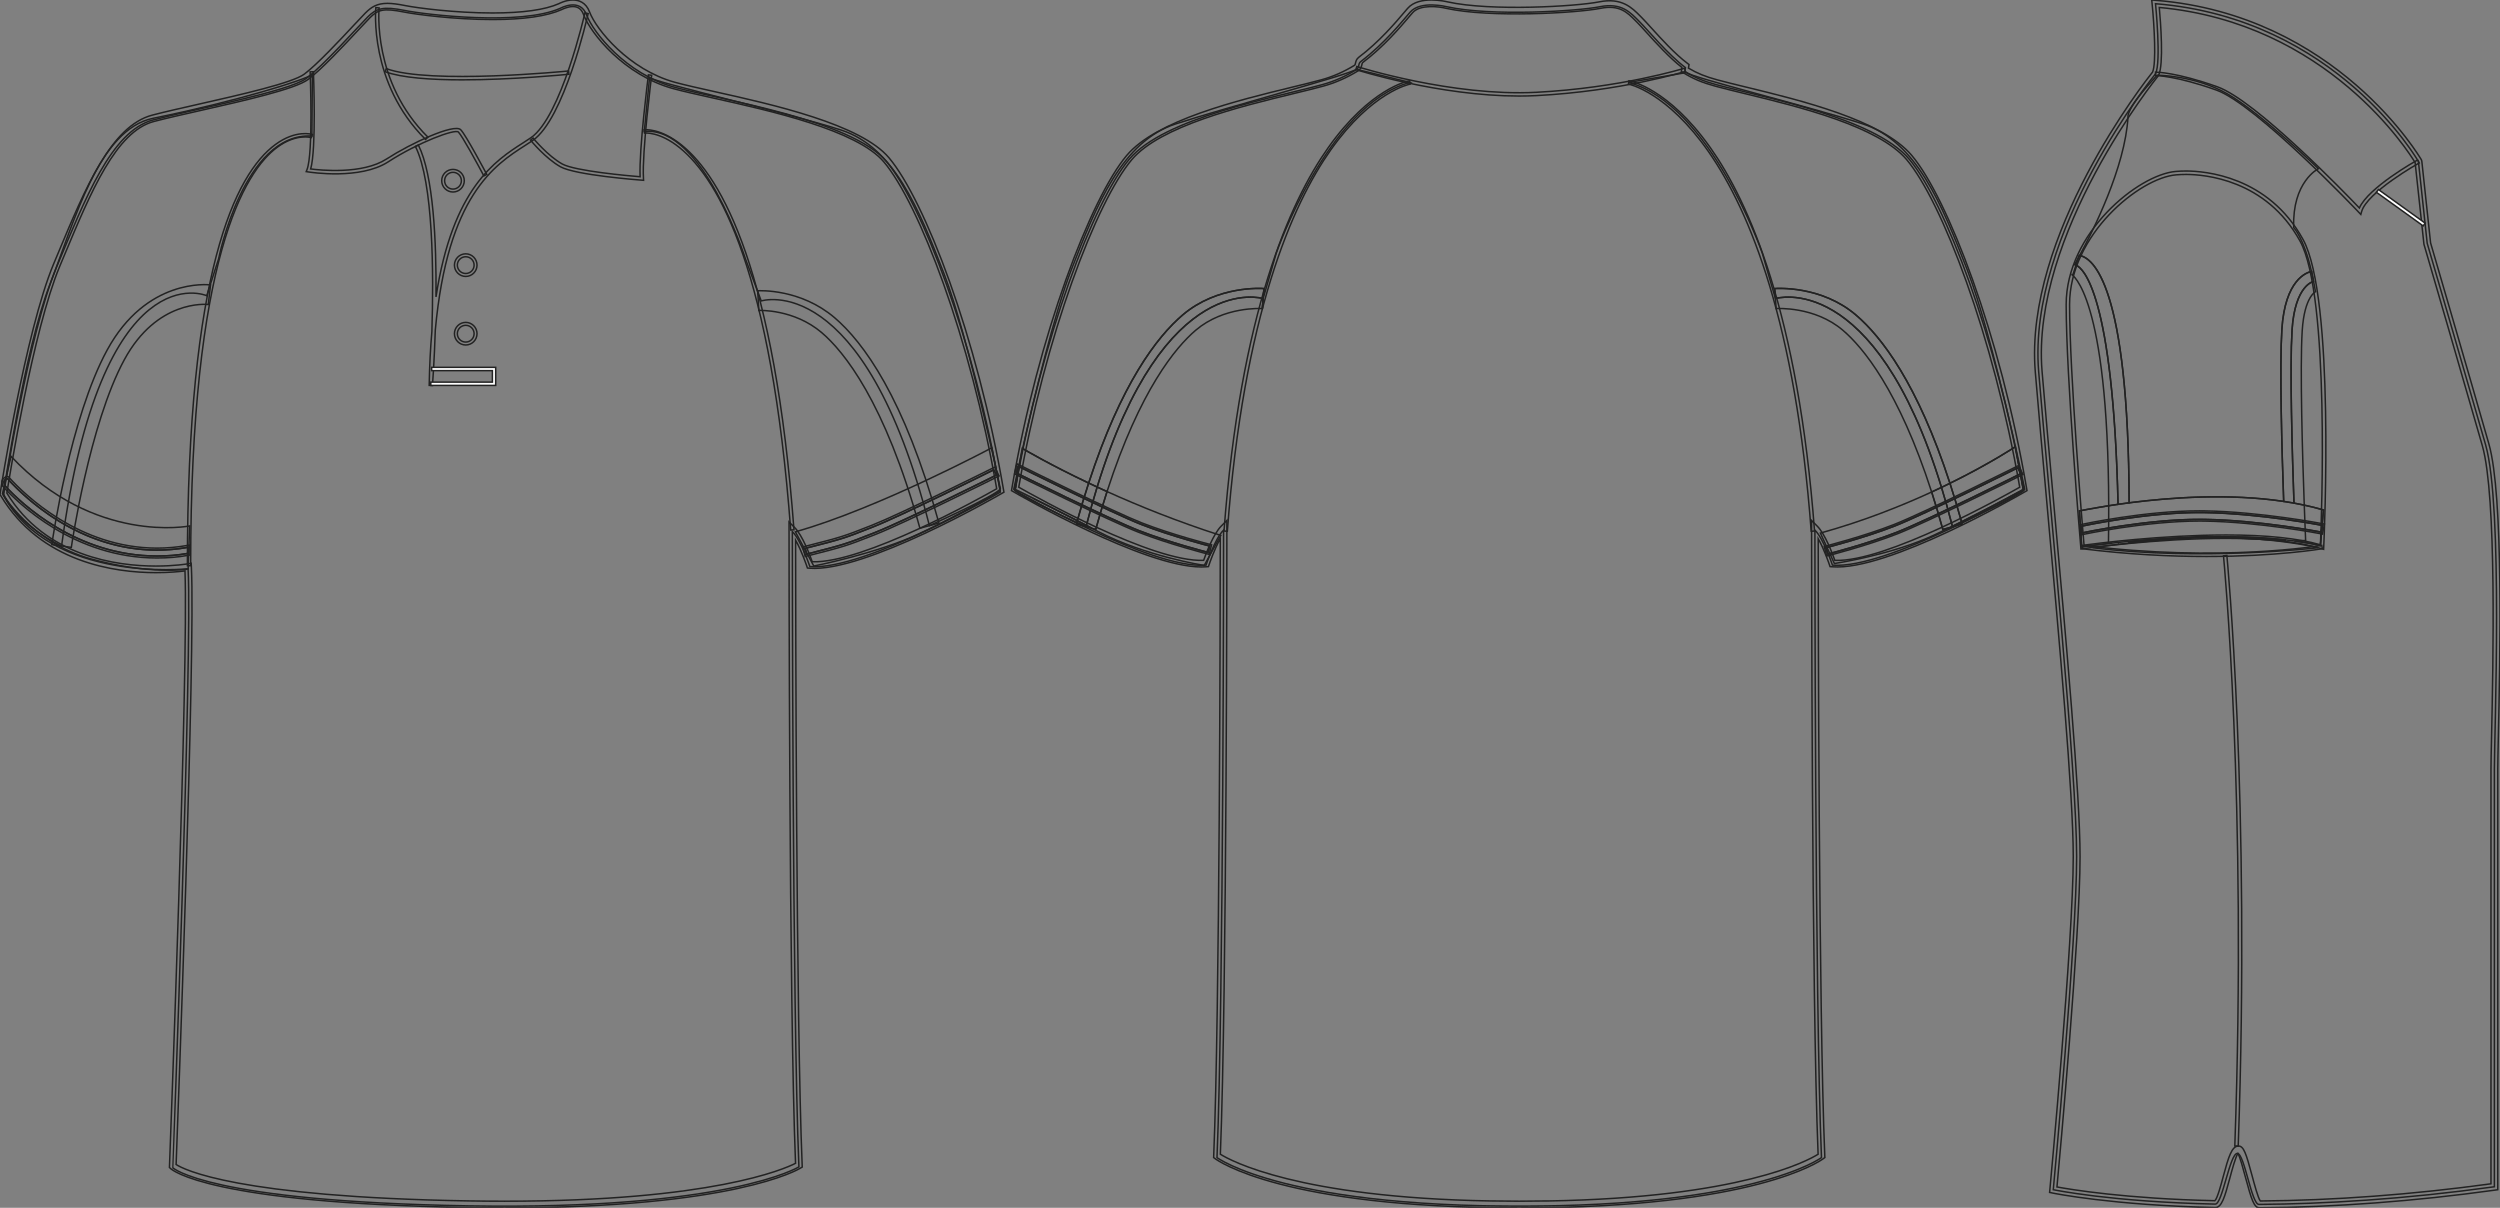 <?xml version="1.0" standalone="no"?> <!DOCTYPE svg PUBLIC "-//W3C//DTD SVG 1.1//EN"  "http://www.w3.org/Graphics/SVG/1.1/DTD/svg11.dtd"> <!-- Created with svg_stack (http://github.com/astraw/svg_stack) --> <svg xmlns:sodipodi="http://sodipodi.sourceforge.net/DTD/sodipodi-0.dtd" xmlns:xlink="http://www.w3.org/1999/xlink" xmlns="http://www.w3.org/2000/svg" version="1.1" width="1655.918" height="800.002"><rect width="100%" height="100%" fill="#808080" stroke="none"/>   <defs/>   <g id="id0:id0" transform="matrix(1.0,0,0,1.0,0.0,0.0)"><g id="id0:front"> 	<path id="id0:primary" fill="rgba(0,0,0,0)" d="M124.589,376.729c0,0-90.337,9.721-122.319-48.589c0,0,16.462-106.569,35.312-151.524   c18.854-44.954,36.251-89.912,63.808-97.16c27.553-7.25,89.909-18.85,101.506-27.549c11.602-8.702,34.801-34.804,40.603-40.603   c5.803-5.802,10.154-7.255,24.652-4.353c14.502,2.9,76.855,10.154,102.962-1.449c0,0,13.052-7.25,17.399,4.35   c4.352,11.601,26.104,39.153,58.001,47.853c31.904,8.702,117.453,21.751,140.66,49.303   c23.207,27.552,58.014,117.461,75.408,218.968c0,0-89.911,52.203-126.158,49.302c0,0-5.805-17.399-11.604-23.201   c0,0,0,316.421,4.35,420.827c0,0-46.397,28.711-218.959,25.813c-172.563-2.9-195.766-25.23-195.766-25.23   S127.489,433.288,124.589,376.729z" class="primary" stroke="#222222" stroke-width="1px"/> 	<g id="id0:secondary" class="secondary"> 		<path d="M504.215,199.334c0,0,67.885-21.756,111.396,148.822c0,0,44.386-20.018,46.996-24.368c0,0-20.889-100.084-37.419-142.73    c-16.538-42.646-33.075-83.549-67.886-94.862c-34.812-11.313-122.716-31.331-127.064-34.812l-3.479,35.683l0,0    c38.728-3.916,67.014,84.419,67.014,84.419L504.215,199.334z" class="secondary" fill="rgba(0,0,0,0)" stroke="#222222" stroke-width="1px"/> 		<path d="M136.948,195.853c0,0-69.625-30.461-96.168,165.793c0,0-28.72-13.055-38.511-34.595c0,0,14.143-95.734,30.678-138.378    C49.483,146.03,65.51,85.616,101.386,78.365C156.314,67.266,202.551,52.797,206.9,49.316l-0.326,40.795l0,0    c-45.038-2.611-61.792,81.375-61.792,81.375L136.948,195.853z" class="secondary" fill="rgba(0,0,0,0)" stroke="#222222" stroke-width="1px"/> 	</g> 	<g id="id0:tertiary" class="tertiary"> 		<path fill="rgba(0,0,0,0)" d="M47.243,362.571l-12.924-1.846c0.488-3.405,12.195-83.925,36.629-128.824    c25.968-47.729,66.8-43.391,68.522-43.177l-1.527,12.963c-1.375-0.147-33.942-3.222-55.531,36.451    C59.112,280.964,47.358,361.759,47.243,362.571z" class="tertiary" stroke="#222222" stroke-width="1px"/> 		<path fill="rgba(0,0,0,0)" d="M609.32,349.895c-23.24-84.249-50.673-117.295-64.956-129.497c-18.521-15.819-41.494-14.767-41.733-14.764    l-0.76-13.034c1.152-0.058,28.348-1.458,50.974,17.872c18.832,16.087,46.104,52.732,69.063,135.947L609.32,349.895z" class="tertiary" stroke="#222222" stroke-width="1px"/> 	</g> 	<g id="id0:primary_1_" class="primary"> 		<path fill="rgba(0,0,0,0)" d="M656.959,296.59c0,0-74.845,40.033-130.11,55.699l12.183,22.629c0,0,41.773-8.269,69.628-21.323    c27.848-13.055,53.924-28.499,53.924-28.499L656.959,296.59z" class="primary" stroke="#222222" stroke-width="1px"/> 		<path fill="rgba(0,0,0,0)" d="M125.639,348.372c0,0-63.1,12.619-118.358-46.125l-5.661,24.804c0,0,19.146,32.201,58.313,43.08    c39.164,10.88,64.662,6.813,64.662,6.813L125.639,348.372z" class="primary" stroke="#222222" stroke-width="1px"/> 	</g> 	<g id="id0:tertiary_1_" class="tertiary"> 		<path fill="rgba(0,0,0,0)" d="M534.296,367.025l-0.969-3.794c24.931-6.355,25.609-6.622,43.023-13.451l1.569-0.617    c19.479-7.642,79.734-37.701,80.342-38.003l1.748,3.503c-0.604,0.303-61.02,30.443-80.664,38.148l-1.566,0.616    C560.146,360.341,559.458,360.61,534.296,367.025z" class="tertiary" stroke="#222222" stroke-width="1px"/> 		<path fill="rgba(0,0,0,0)" d="M103.944,368.291c-53.155,0.005-89.962-34.771-101.021-46.949l0.162-0.653l0,0    c-1.219-1.647-0.052-2.658,0.491-3.102c1.449-1.191,1.405-0.528,1.877-0.005c12.135,13.358,56.573,56.067,118.979,44.965    l0.063,3.994C117.198,367.842,110.742,368.291,103.944,368.291z" class="tertiary" stroke="#222222" stroke-width="1px"/> 	</g> 	<g id="id0:secondary_1_" class="secondary"> 		<path d="M658.258,311.157l1.749,3.503c-0.604,0.304-61.02,30.444-80.661,38.149l-1.57,0.616    c-17.629,6.916-18.316,7.185-43.48,13.6l-0.969-3.794c24.929-6.355,25.612-6.622,43.021-13.451l1.571-0.617    C597.398,341.521,657.655,311.459,658.258,311.157 M658.848,309.408l-1.169,0.582l-0.054,0.027    c-2.491,1.243-61.224,30.495-80.184,37.931l-1.573,0.617c-17.336,6.8-18.009,7.066-42.866,13.401l-1.267,0.324l0.326,1.263    l0.969,3.794l0.321,1.264l1.262-0.324c25.25-6.436,25.941-6.707,43.639-13.65l1.57-0.616    c19.771-7.755,80.163-37.893,80.771-38.195l1.168-0.585l-0.587-1.167l-1.749-3.503L658.848,309.408L658.848,309.408z" class="secondary" fill="rgba(0,0,0,0)" stroke="#222222" stroke-width="1px"/> 		<path d="M4.747,316.922c0.327,0,0.429,0.354,0.708,0.661c10.763,11.848,46.942,46.787,98.525,46.787    c6.575,0,13.396-0.569,20.452-1.822l0.063,3.994c-7.297,1.3-13.752,1.749-20.548,1.749c-0.002,0-0.008,0-0.01,0    c-53.15,0-89.951-34.774-101.011-46.949l0.165-0.653c-1.221-1.647-0.054-2.658,0.489-3.102    C4.174,317.097,4.515,316.922,4.747,316.922 M4.747,315.616c-0.687,0-1.297,0.384-2,0.964c-1.988,1.632-1.596,3.326-1.063,4.328    l-0.028,0.115L1.488,321.7l0.469,0.516c10.099,11.116,47.284,47.377,101.979,47.377c7.514,0,13.921-0.545,20.788-1.77l1.094-0.196    l-0.018-1.109l-0.063-3.996l-0.024-1.532l-1.508,0.269c-6.724,1.196-13.526,1.801-20.225,1.801    c-51.445,0-87.68-35.484-97.562-46.359c-0.045-0.05-0.076-0.104-0.11-0.152C6.114,316.271,5.656,315.616,4.747,315.616    L4.747,315.616z" class="secondary" fill="rgba(0,0,0,0)" stroke="#222222" stroke-width="1px"/> 	</g> 	<path d="M306.104,52.886c-20.313,0-39.931-1.293-51.022-5.4l0.754-2.039c28.8,10.663,119.861,1.663,120.781,1.569l0.22,2.165   C374.496,49.413,339.387,52.886,306.104,52.886z" fill="rgba(0,0,0,0)" stroke="#222222" stroke-width="1px"/> 	<path d="M334.239,800.002c-7.833,0-15.932-0.068-24.073-0.205c-171.449-2.883-196.264-24.9-197.236-25.838l-0.703-0.678   l0.037-0.975c0.127-3.354,12.673-331.775,10.261-394.164c-3.438,0.45-10.29,1.157-19.28,1.157   c-26.988,0-76.236-6.643-102.84-51.132L0,327.494l0.12-0.775c0.166-1.071,16.723-107.351,35.456-152.033l2.987-7.138   c18.07-43.274,35.138-84.145,62.271-91.282c8.051-2.12,19.123-4.622,30.847-7.272c27.646-6.25,62.059-14.026,69.91-19.916   c8.549-6.413,23.958-22.925,33.162-32.788c3.201-3.428,5.729-6.139,7.203-7.614c4.082-4.081,7.784-6.442,14.648-6.442   c3.078,0,6.882,0.476,11.971,1.494c7.626,1.525,32.733,4.873,57.657,4.873c19.973,0,34.772-2.077,43.994-6.175   C370.237,2.411,374.628,0,379.462,0c3.688,0,8.605,1.387,11.081,7.998c4.393,11.703,26.145,38.227,56.537,46.52   c6.681,1.822,15.717,3.832,26.173,6.159c38.547,8.577,96.795,21.54,115.581,43.84c23.56,27.976,58.387,117.917,75.885,220   l0.257,1.489l-1.31,0.76c-3.598,2.091-91.059,52.502-127.425,49.591l-1.437-0.113l-0.453-1.366   c-0.046-0.13-3.388-10.065-7.368-17.106c0.038,46.578,0.401,319.252,4.345,413.956l0.056,1.271l-1.081,0.668   C528.571,774.736,485.973,800.002,334.239,800.002z M116.654,771.328c5.063,3.281,40.023,21.535,193.589,24.115   c8.117,0.137,16.19,0.203,23.996,0.203c137.213,0,185.171-21.266,192.695-25.102c-4.248-104.625-4.299-416.409-4.299-419.561v-5.25   l3.715,3.71c5.161,5.162,10.104,18.302,11.647,22.651c33.656,1.22,111.145-42.069,122.178-48.349   c-17.455-100.732-51.597-189.038-74.672-216.434c-17.832-21.174-75.221-33.944-113.189-42.396   c-10.518-2.339-19.597-4.36-26.374-6.208c-32.292-8.809-54.666-36.383-59.469-49.188c-1.306-3.483-3.599-5.174-7.01-5.174   c-3.661,0-7.265,1.945-7.303,1.963c-9.948,4.434-25.345,6.637-45.929,6.637c-25.248,0-50.751-3.404-58.511-4.956   c-14.134-2.825-17.501-1.428-22.688,3.757c-1.42,1.421-3.927,4.107-7.099,7.506c-9.907,10.613-24.877,26.654-33.734,33.3   c-8.598,6.448-42.049,14.009-71.562,20.678c-11.686,2.642-22.723,5.135-30.697,7.235c-25.054,6.592-41.72,46.5-59.364,88.752   l-2.989,7.146C21.898,218.551,6.081,316.836,4.538,326.601c25.596,42.046,72.774,48.342,98.702,48.342   c12.466,0,20.889-1.438,20.974-1.451l2.417-0.421l0.126,2.452C129.552,429.898,117.484,749.496,116.654,771.328z" fill="rgba(0,0,0,0)" stroke="#222222" stroke-width="1px"/> 	<path d="M320.492,116.513c-3.813-7.201-14.276-26.456-16.859-29.038c-2.265-2.256-26.555,6.816-46.494,19.72   c-18.625,12.052-51.575,6.911-52.97,6.687l-1.343-0.217l0.504-1.261c4.214-10.538,2.12-64.266,2.102-64.809l2.172-0.085   c0.086,2.15,1.996,51.126-1.815,64.403c6.28,0.82,34.245,3.757,50.167-6.543c16.396-10.607,44.918-23.73,49.212-19.43   c3.342,3.34,16.681,28.488,17.246,29.559L320.492,116.513z" fill="rgba(0,0,0,0)" stroke="#222222" stroke-width="1px"/> 	<path d="M281.886,92.373c-37.72-37.324-32.997-86.852-32.945-87.348l2.162,0.227c-0.05,0.486-4.646,49.007,32.31,85.575   L281.886,92.373z" fill="rgba(0,0,0,0)" stroke="#222222" stroke-width="1px"/> 	<path d="M286.454,255.364l-2.172-0.102c0.214-12.893,0.822-24.681,1.772-35.492c1.255-38.903,0.996-98.998-10.903-122.789   l1.944-0.974c10.019,20.04,12.018,63.979,11.693,100.677c11.022-72.157,39.403-90.348,57.734-102.092   c1.82-1.167,3.535-2.266,5.11-3.344c20.074-13.737,35.652-82.037,35.813-82.727l2.122,0.478   c-0.639,2.846-15.926,69.828-36.702,84.042c-1.594,1.089-3.327,2.201-5.168,3.378c-19.717,12.634-51.252,32.833-59.372,122.311   C287.674,238.906,286.582,253.667,286.454,255.364z" fill="rgba(0,0,0,0)" stroke="#222222" stroke-width="1px"/> 	<path d="M426.283,119.425l-1.247-0.094c-1.784-0.133-43.854-3.344-53.737-8.833c-9.854-5.478-19.481-17.169-19.888-17.666   l1.684-1.375c0.098,0.117,9.774,11.866,19.267,17.138c8.56,4.757,44.48,7.888,51.614,8.47c-0.732-18.311,5.25-65.432,5.51-67.474   l2.157,0.274c-0.066,0.51-6.502,51.213-5.434,68.312L426.283,119.425z" fill="rgba(0,0,0,0)" stroke="#222222" stroke-width="1px"/> 	<path fill="rgba(0,0,0,0)" stroke="#222222" stroke-width="1px" stroke-miterlimit="10" d="M276.123,96.493"/> 	<polygon points="328.327,255.28 285.342,255.28 285.342,253.105 326.153,253.105 326.153,245.493 285.911,245.493 285.911,243.318    328.327,243.318  " fill="#FFFFFF" stroke="#222222"/> 	<path d="M308.481,228.513c-4.128,0-7.488-3.359-7.488-7.487c0-4.13,3.36-7.491,7.488-7.491c4.127,0,7.487,3.361,7.487,7.491   C315.966,225.156,312.608,228.513,308.481,228.513z M308.481,215.47c-3.063,0-5.554,2.492-5.554,5.556s2.489,5.553,5.554,5.553   c3.062,0,5.553-2.491,5.553-5.553C314.033,217.962,311.542,215.47,308.481,215.47z" fill="rgba(0,0,0,0)" stroke="#222222" stroke-width="1px"/> 	<path d="M308.481,183.102c-4.128,0-7.488-3.36-7.488-7.491c0-4.128,3.36-7.488,7.488-7.488c4.127,0,7.487,3.36,7.487,7.488   C315.966,179.742,312.608,183.102,308.481,183.102z M308.481,170.058c-3.063,0-5.554,2.491-5.554,5.553   c0,3.065,2.489,5.556,5.554,5.556c3.062,0,5.553-2.494,5.553-5.556S311.542,170.058,308.481,170.058z" fill="rgba(0,0,0,0)" stroke="#222222" stroke-width="1px"/> 	<path d="M300.053,127.182c-4.13,0-7.488-3.36-7.488-7.491c0-4.128,3.36-7.489,7.488-7.489c4.127,0,7.485,3.361,7.485,7.489   C307.536,123.822,304.18,127.182,300.053,127.182z M300.053,114.138c-3.063,0-5.559,2.491-5.559,5.554   c0,3.064,2.493,5.556,5.559,5.556c3.063,0,5.554-2.494,5.554-5.556C305.606,116.629,303.115,114.138,300.053,114.138z" fill="rgba(0,0,0,0)" stroke="#222222" stroke-width="1px"/> 	<path d="M523.732,351.068C510.942,180.65,476.677,119.3,450.193,97.84c-13.435-10.88-23.185-9.705-23.287-9.697l-0.291-2.154   c0.434-0.063,10.799-1.303,24.949,10.162c26.816,21.729,61.487,83.564,74.337,254.753L523.732,351.068z" fill="rgba(0,0,0,0)" stroke="#222222" stroke-width="1px"/> 	<path d="M126.287,374.701h-2.175c0-195.25,31.73-259.494,58.354-279.007c13.511-9.903,23.995-6.76,24.438-6.619l-0.653,2.075   c-0.102-0.028-10-2.932-22.62,6.386C162.214,113.341,126.287,170.369,126.287,374.701z" fill="rgba(0,0,0,0)" stroke="#222222" stroke-width="1px"/> 	 </g> </g>   <g id="id1:id1" transform="matrix(1.0,0,0,1.0,669.976,0.001)"><g id="id1:primary" class="primary"> 	<path id="id1:primary_2_" fill="rgba(0,0,0,0)" d="M317.057,798.729c172.948,2.914,219.453-31.977,219.453-31.977   c-4.358-104.645-4.358-415.66-4.358-415.66c5.814,5.808,11.633,23.248,11.633,23.248c36.333,2.904,126.446-49.409,126.446-49.409   c-17.439-101.739-52.321-191.846-75.579-219.463c-23.259-27.617-95.925-40.697-127.896-49.417   c-8.229-2.24-13.958-4.564-20.711-8.712l0.364-2.546c-11.624-8.721-24.709-24.705-30.521-30.521   c-5.813-5.816-11.629-12.714-26.159-9.81c-14.532,2.913-71.942,6.54-101.373,0c0,0-17.44-4.36-24.343,3.627   c-5.387,6.242-17.02,20.839-32.701,32.71c-1.871,1.414-0.818,4.096-2.898,5.365c-6.753,4.147-14.306,7.647-22.532,9.887   c-31.974,8.72-104.64,21.801-127.896,49.417c-23.259,27.617-58.14,117.724-75.58,219.463c0,0,90.11,52.313,126.443,49.409   c0,0,5.813-17.44,11.632-23.248c0,0,0,311.019-4.359,415.66c0,0,46.505,34.891,219.453,31.977" class="primary" stroke="#222222" stroke-width="1px"/> 	<path fill="rgba(0,0,0,0)" d="M609.487,325.883c-20.52,9.453-45.688,19.443-73.691,27.211l9.268,20.165c0,0,38.062-5.73,66.109-18.871   c3.427-1.606,6.898-3.271,10.352-4.957l-4.621,1.277C614.469,341.891,611.99,333.633,609.487,325.883z" class="primary" stroke="#222222" stroke-width="1px"/> 	<path fill="rgba(0,0,0,0)" d="M670.232,324.2l-5.265-28.333c0,0-16.331,10.941-43.361,24.243c2.598,7.975,5.161,16.463,7.675,25.493   C651.088,334.718,670.232,324.2,670.232,324.2z" class="primary" stroke="#222222" stroke-width="1px"/> 	<path fill="rgba(0,0,0,0)" d="M616.004,322.823c-2.118,1.012-4.287,2.032-6.518,3.06c2.504,7.75,4.982,16.008,7.416,24.826l4.621-1.277   c0.569-0.277,1.136-0.555,1.703-0.833C620.894,339.474,618.481,330.895,616.004,322.823z" class="primary" stroke="#222222" stroke-width="1px"/> 	<path fill="rgba(0,0,0,0)" d="M623.227,348.598c2.032-0.997,4.054-1.997,6.054-2.995c-2.514-9.03-5.077-17.518-7.675-25.493   c-1.817,0.895-3.688,1.8-5.602,2.713C618.481,330.895,620.894,339.474,623.227,348.598z" class="primary" stroke="#222222" stroke-width="1px"/> 	<path fill="rgba(0,0,0,0)" d="M7.13,296.957l-1.043,6.014c0.415-1.861,0.852-3.813,1.312-5.854C7.227,297.015,7.13,296.957,7.13,296.957z   " class="primary" stroke="#222222" stroke-width="1px"/> 	<path fill="rgba(0,0,0,0)" d="M53.714,350.139c1.184,0.619,2.369,1.24,3.554,1.864c31.066,16.351,70.386,22.533,70.386,22.533   l10.952-19.885c-28.723-9.188-54.425-19.619-75.321-29.06c-2.536,7.834-5.045,16.19-7.508,25.118L53.714,350.139z" class="primary" stroke="#222222" stroke-width="1px"/> 	<path fill="rgba(0,0,0,0)" d="M43.593,344.887c2.467-8.82,4.981-17.12,7.527-24.927C25.63,307.871,9.591,298.425,7.398,297.117   c-0.46,2.041-0.897,3.993-1.312,5.854l-3.683,21.229C2.404,324.199,21.415,333.465,43.593,344.887z" class="primary" stroke="#222222" stroke-width="1px"/> 	<path fill="rgba(0,0,0,0)" d="M49.605,347.997c1.364,0.709,2.735,1.424,4.109,2.143l2.063,0.57c2.463-8.928,4.972-17.284,7.508-25.118   c-2.239-1.011-4.417-2.01-6.543-2.996C54.295,330.553,51.912,339.012,49.605,347.997z" class="primary" stroke="#222222" stroke-width="1px"/> 	<path fill="rgba(0,0,0,0)" d="M49.605,347.997c2.307-8.984,4.69-17.443,7.136-25.402c-1.919-0.89-3.796-1.77-5.621-2.635   c-2.546,7.808-5.061,16.107-7.527,24.927C45.576,345.909,47.582,346.946,49.605,347.997z" class="primary" stroke="#222222" stroke-width="1px"/> </g> <g id="id1:secondary" class="secondary"> 	<g class="secondary"> 		<path d="M671.183,324.122c0,0-21.281-101.96-38.122-145.408c-16.847-43.44-33.692-85.108-69.151-96.639    c-35.467-11.522-112.521-30.461-116.953-34.013l-38.146,6.541c54.314,14.903,88.476,113.006,88.476,113.006l8.699,30.11    l-0.516-6.58c1.247-0.085,30.781-2.206,53.893,17.534c17.011,14.533,40.778,45.53,62.244,111.437    c27.03-13.301,43.361-24.243,43.361-24.243l5.265,28.333c0,0-19.144,10.518-40.951,21.403c0.05,0.179,0.1,0.356,0.149,0.536    C641.869,340.395,669.133,327.524,671.183,324.122z" class="secondary" fill="rgba(0,0,0,0)" stroke="#222222" stroke-width="1px"/> 		<path d="M108.765,82.075c-35.46,11.531-52.309,53.199-69.151,96.639C28.266,207.982,14.909,263.8,7.398,297.117    c2.193,1.308,18.231,10.754,43.722,22.843c21.459-65.798,45.198-96.767,62.195-111.288c23.112-19.74,52.648-17.628,53.892-17.542    l-0.526,6.611l8.709-30.132c0,0,34.16-98.103,88.477-113.006l-35.469-8.712C223.967,49.442,144.23,70.553,108.765,82.075z" class="secondary" fill="rgba(0,0,0,0)" stroke="#222222" stroke-width="1px"/> 		<polygon points="49.362,348.937 49.362,348.937 49.36,348.936   " class="secondary" fill="#FFFFFF" stroke="#222222"/> 		<path d="M2.404,324.199l3.683-21.229c-2.863,12.856-4.594,21.151-4.594,21.151c2.046,3.402,29.309,16.271,41.751,22.016    c0.116-0.418,0.232-0.834,0.349-1.25C21.415,333.465,2.404,324.199,2.404,324.199z" class="secondary" fill="rgba(0,0,0,0)" stroke="#222222" stroke-width="1px"/> 	</g> </g> <g id="id1:tertiary" class="tertiary"> 	<path fill="rgba(0,0,0,0)" d="M505.997,197.763l-0.013-0.044l0.522,6.67c0.251-0.017,25.395-1.686,44.217,14.4   c13.057,11.157,36.894,39.412,58.763,107.094c2.23-1.028,4.399-2.048,6.518-3.06C571.417,177.517,505.997,197.763,505.997,197.763z   " class="tertiary" stroke="#222222" stroke-width="1px"/> 	<path fill="rgba(0,0,0,0)" d="M623.227,348.598c-0.567,0.278-1.134,0.556-1.703,0.833l8.193-2.264c-0.096-0.346-0.191-0.685-0.287-1.029   c-3.718,1.717-6.115,2.798-6.115,2.798C623.285,348.823,623.256,348.712,623.227,348.598z" class="tertiary" stroke="#222222" stroke-width="1px"/> 	<path fill="rgba(0,0,0,0)" d="M616.004,322.823c1.913-0.913,3.784-1.819,5.602-2.713c-21.466-65.907-45.233-96.904-62.244-111.437   c-23.111-19.74-52.646-17.619-53.893-17.534l0.516,6.58l0.013,0.044C505.997,197.763,571.417,177.517,616.004,322.823z" class="tertiary" stroke="#222222" stroke-width="1px"/> 	<path fill="rgba(0,0,0,0)" d="M623.227,348.598c0.029,0.114,0.059,0.225,0.088,0.339c0,0,2.397-1.082,6.115-2.798   c-0.05-0.179-0.1-0.356-0.149-0.536C627.281,346.602,625.259,347.602,623.227,348.598z" class="tertiary" stroke="#222222" stroke-width="1px"/> 	<path fill="rgba(0,0,0,0)" d="M49.362,348.937l4.352,1.203c-1.374-0.718-2.745-1.434-4.109-2.143   C49.524,348.312,49.442,348.621,49.362,348.937z" class="tertiary" stroke="#222222" stroke-width="1px"/> 	<path fill="rgba(0,0,0,0)" d="M42.956,347.167l6.403,1.769c-0.021-0.009-2.413-1.089-6.116-2.798   C43.148,346.482,43.052,346.821,42.956,347.167z" class="tertiary" stroke="#222222" stroke-width="1px"/> 	<polygon fill="#FFFFFF" points="166.153,204.388 166.153,204.388 166.658,198.028 166.679,197.764  " class="tertiary" stroke="#222222"/> 	<polygon fill="#FFFFFF" points="166.153,204.389 166.153,204.388 166.153,204.388  " class="tertiary" stroke="#222222"/> 	<polygon fill="#FFFFFF" points="166.167,204.389 166.658,198.028 166.153,204.388  " class="tertiary" stroke="#222222"/> 	<path fill="rgba(0,0,0,0)" d="M56.741,322.595c2.126,0.986,4.305,1.985,6.543,2.996c21.836-67.471,45.629-95.662,58.666-106.802   c18.736-16.009,43.715-14.441,44.202-14.401l0.526-6.624l-0.021,0.264l0.023-0.287l-0.006,0.022   C166.675,197.763,101.326,177.537,56.741,322.595z" class="tertiary" stroke="#222222" stroke-width="1px"/> 	<path fill="rgba(0,0,0,0)" d="M43.593,344.887c-0.117,0.417-0.233,0.832-0.349,1.25c3.703,1.709,6.094,2.789,6.116,2.798l0.002,0   c0.081-0.316,0.162-0.625,0.243-0.94C47.582,346.946,45.576,345.909,43.593,344.887z" class="tertiary" stroke="#222222" stroke-width="1px"/> 	<path fill="rgba(0,0,0,0)" d="M113.316,208.672c-16.997,14.521-40.736,45.49-62.195,111.288c1.824,0.865,3.701,1.745,5.621,2.635   c44.585-145.058,109.934-124.832,109.934-124.832l0.006-0.022l0.526-6.611C165.964,191.044,136.428,188.932,113.316,208.672z" class="tertiary" stroke="#222222" stroke-width="1px"/> 	<path fill="rgba(0,0,0,0)" d="M540.71,366.966l-1.073-4.224c0.256-0.068,25.537-6.54,45.286-14.29   c19.784-7.767,81.003-38.296,81.613-38.603l1.951,3.9c-0.618,0.307-62.009,30.93-81.979,38.772   C566.511,360.366,540.967,366.897,540.71,366.966z" class="tertiary" stroke="#222222" stroke-width="1px"/> 	<path fill="rgba(0,0,0,0)" d="M130.133,365.876c-0.26-0.068-25.805-6.6-45.805-14.451C64.363,343.59,3.93,313.622,3.308,313.308   l0.993-4.548c0.619,0.307,61.832,30.836,81.614,38.603c19.744,7.75,45.031,14.23,45.285,14.289L130.133,365.876z" class="tertiary" stroke="#222222" stroke-width="1px"/> </g> <g id="id1:outline"> 	<path d="M666.532,309.841l1.95,3.9c-0.622,0.315-62.014,30.938-81.976,38.773c-20.002,7.852-45.547,14.392-45.807,14.451   l-1.071-4.224c0.253-0.068,25.537-6.54,45.283-14.29C604.707,340.685,665.925,310.147,666.532,309.841 M667.024,308.385   l-0.978,0.485c-0.611,0.299-61.648,30.76-81.529,38.568c-19.759,7.758-44.897,14.18-45.151,14.248l-1.054,0.271l0.271,1.057   l1.073,4.224l0.268,1.048l1.056-0.265c0.25-0.06,25.731-6.565,45.938-14.493c19.863-7.793,81.479-38.51,82.063-38.808l0.976-0.485   l-0.479-0.971l-1.949-3.908L667.024,308.385L667.024,308.385z" fill="rgba(0,0,0,0)" stroke="#222222" stroke-width="1px"/> 	<path d="M4.305,308.751c0.618,0.307,61.832,30.845,81.615,38.603c19.742,7.759,45.03,14.23,45.283,14.29l-1.071,4.224   c-0.26-0.06-25.805-6.6-45.805-14.442c-19.966-7.844-80.398-37.811-81.021-38.117L4.305,308.751 M3.659,307.21l-0.419,1.312   l-0.994,4.556l-0.185,0.817l0.756,0.384c0.565,0.289,61.031,30.273,81.112,38.159c20.193,7.929,45.688,14.435,45.938,14.494   l1.058,0.265l0.268-1.048l1.073-4.224l0.271-1.057l-1.057-0.272c-0.253-0.067-25.402-6.497-45.152-14.247   c-18.784-7.375-75.056-35.35-81.412-38.509L3.659,307.21L3.659,307.21z" fill="rgba(0,0,0,0)" stroke="#222222" stroke-width="1px"/> 	<path d="M337.452,800c-0.747,0-1.521,0-2.271,0c-155.083,0-198.521-31.203-200.366-32.59l-0.919-0.691l0.047-1.146   c3.951-94.822,4.322-362.606,4.354-408.78c-3.988,7.06-7.338,17.015-7.383,17.151l-0.452,1.362l-1.438,0.119   c-1.027,0.085-2.103,0.119-3.208,0.119C87.583,375.55,4.915,327.81,1.314,325.715L0,324.957l0.257-1.499   C17.8,221.148,52.7,131.008,76.317,102.965c19.708-23.402,73.656-36.508,109.354-45.177c7.447-1.806,14.146-3.432,19.64-4.939   c7.469-2.035,14.855-5.271,21.967-9.64c0.247-0.153,0.344-0.384,0.565-1.363c0.267-1.15,0.624-2.716,2.157-3.883   c13.654-10.33,24.428-23.035,30.21-29.865l2.154-2.529c7.692-8.907,25.755-4.505,26.523-4.317   c28.562,6.344,85.161,3.031,100.415-0.025c14.896-2.98,21.705,3.908,27.185,9.452l0.95,0.954c1.622,1.626,3.798,4.028,6.348,6.838   c6.619,7.298,15.687,17.288,23.938,23.479l1.033,0.783l-0.347,2.394c5.854,3.466,11.139,5.612,18.919,7.724   c5.494,1.507,12.189,3.134,19.639,4.939c35.697,8.669,89.646,21.775,109.354,45.177c23.614,28.043,58.521,118.184,76.063,220.493   l0.256,1.499l-1.313,0.758c-3.709,2.154-91.109,52.705-127.715,49.698l-1.438-0.11l-0.453-1.362   c-0.043-0.137-3.394-10.092-7.382-17.151c0.032,46.167,0.398,313.958,4.354,408.78l0.047,1.146l-0.92,0.684   C535.975,768.797,492.509,800,337.452,800z M317.092,795.461c13.167,0.229,25.273,0.229,38.441,0v0.018   c127.451-2.195,172.023-26.738,178.742-30.945c-4.267-104.688-4.312-411.428-4.312-414.527v-5.263l3.726,3.722   c5.176,5.169,10.128,18.343,11.676,22.703c33.586,1.423,111.384-42.162,122.454-48.455   c-17.496-100.965-51.717-189.462-74.838-216.917c-18.79-22.313-71.901-35.222-107.05-43.755   c-7.484-1.822-14.229-3.457-19.752-4.973c-8.767-2.384-14.53-4.812-21.276-8.958l-1.22-0.75l0.387-2.7   c-8.288-6.455-17.053-16.12-23.521-23.248c-2.493-2.751-4.622-5.102-6.2-6.686l-0.969-0.971C407.903,8.22,402.74,3,390.154,5.512   c-15.51,3.108-73.109,6.472-102.275-0.009c-4.552-1.141-17.293-2.776-22.22,2.93l-2.127,2.487   c-5.895,6.958-16.865,19.902-30.903,30.529c-0.243,0.188-0.354,0.562-0.535,1.371c-0.273,1.184-0.683,2.972-2.537,4.113   c-7.46,4.582-15.235,7.988-23.104,10.125c-5.521,1.516-12.266,3.15-19.75,4.973c-35.146,8.533-88.26,21.443-107.052,43.754   C56.529,133.24,22.31,221.737,4.814,322.701c11.061,6.293,88.702,49.869,122.45,48.455c1.543-4.359,6.5-17.534,11.675-22.703   l3.725-3.721v5.262c0,3.101-0.047,309.844-4.312,414.527c6.719,4.205,51.311,28.75,178.742,30.945v-0.008L317.092,795.461   L317.092,795.461z" fill="rgba(0,0,0,0)" stroke="#222222" stroke-width="1px"/> 	<path d="M336.165,63.613c-52.951,0-107.506-17.313-108.092-17.5l0.669-2.078c0.618,0.196,62.955,19.978,118.78,17.108   c55.896-2.861,97.771-15.805,98.188-15.933l0.649,2.078c-0.419,0.127-42.562,13.157-98.729,16.035   C343.843,63.519,340.01,63.613,336.165,63.613z" fill="rgba(0,0,0,0)" stroke="#222222" stroke-width="1px"/> 	<path d="M529.703,351.901C509.028,76.446,409.616,55.872,408.615,55.693l0.383-2.18c1.054,0.188,26.026,4.957,53.85,44.249   c25.518,36.03,58.215,109.335,69.066,253.978L529.703,351.901z" fill="rgba(0,0,0,0)" stroke="#222222" stroke-width="1px"/> 	<path d="M142.971,351.901l-2.213-0.162c10.855-144.643,43.556-217.947,69.068-253.979c27.82-39.292,52.796-44.062,53.848-44.24   l0.386,2.18c-0.253,0.043-25.312,4.914-52.624,43.627C186.164,135.146,153.769,208.051,142.971,351.901z" fill="rgba(0,0,0,0)" stroke="#222222" stroke-width="1px"/> </g>  </g>   <g id="id2:id2" transform="matrix(1.0,0,0,1.0,1347.617,0.001)"><g id="id2:side"> 	<g id="id2:primary" class="primary"> 		<path id="id2:primary_4_" fill="rgba(0,0,0,0)" d="M80.128,2.463c0,0,3.865,38.692,0,46.441c0,0-85.134,104.484-77.391,197.348    c7.736,92.873,25.146,265.083,25.146,321.191c0,56.106-15.481,220.575-15.481,220.575s38.419,8.084,107.289,9.535    c4.745,0.098,9.633-33.617,14.653-33.582c4.636,0.027,9.386,33.818,14.248,33.783c43.167-0.315,95.636-3.332,155.979-11.682    c0,0,0-253.463,0-276.686c0-23.221,5.811-174.137-5.807-214.765c-11.604-40.627-38.695-133.509-38.695-133.509l-5.813-54.173    C254.263,106.946,200.091,12.138,80.128,2.463z" class="primary" stroke="#222222" stroke-width="1px"/> 		<path id="id2:_x3C_Path_x3E__2_" fill="rgba(0,0,0,0)" d="M31.238,362.231l-1.504-23.827c3.905-0.581,94.101-20.266,161.649-0.625    l-2.059,23.563C128.39,347.754,32.17,362.091,31.238,362.231z" class="primary" stroke="#222222" stroke-width="1px"/> 		<path id="id2:_x3C_Path_x3E__1_" fill="rgba(0,0,0,0)" d="M38.453,362.795c0,0,45.033-6.756,83.312-6.756    c38.277,0,66.045,6.756,66.045,6.756S110.508,371.801,38.453,362.795z" class="primary" stroke="#222222" stroke-width="1px"/> 	</g> 	<g id="id2:secondary" class="secondary"> 		<path d="M62.648,333.046c26.688-3.465,65.705-6.399,102.376-0.929c-1.183-33.292-2.767-88.948-1.213-113.853    c2.07-33.009,16.38-37.808,19.621-38.459c-5.148-22.421-11.76-29.037-11.76-29.037c-1.127-30.398,16.324-39.035,16.324-39.035    s-38.463-37.153-60.231-49.537c-21.761-12.385-46.529-12.385-46.529-12.385C60.214,72.328,61.902,77.394,61.902,77.394    c-1.804,33.369-23.472,76.124-32.023,91.817C38.569,170.914,62.289,188.095,62.648,333.046z" class="secondary" fill="rgba(0,0,0,0)" stroke="#222222" stroke-width="1px"/> 	</g> 	<g id="id2:tertiary_4_" class="tertiary"> 		<path id="id2:tertiary_5_" fill="rgba(0,0,0,0)" d="M31.422,352.987l-0.295-4.45c0.452-0.098,44.399-9.623,81.481-9.008    c36.925,0.555,77.665,8.4,78.079,8.479l-0.86,4.425c-0.398-0.08-40.769-7.846-77.288-8.4    C76.135,343.435,31.865,352.89,31.422,352.987z" class="tertiary" stroke="#222222" stroke-width="1px"/> 		<path fill="rgba(0,0,0,0)" d="M170.557,218.687c-1.549,24.785,0.099,81.542,1.278,114.549c2.284,0.412,4.556,0.859,6.811,1.344    c-1.176-32.673-2.896-90.695-1.353-115.472c1.447-23.045,9.174-26.141,9.254-26.176c-0.306,0.114-0.49,0.114-0.49,0.114    l-2.475-13.272c-0.045,0.008-0.101,0.021-0.15,0.031c0.475,2.07,0.938,4.264,1.383,6.611    C184.815,186.416,172.429,188.72,170.557,218.687z" class="tertiary" stroke="#222222" stroke-width="1px"/> 		<path fill="rgba(0,0,0,0)" d="M163.811,218.264c-1.554,24.905,0.03,80.561,1.213,113.853c2.281,0.34,4.553,0.712,6.812,1.119    c-1.18-33.007-2.827-89.764-1.278-114.549c1.872-29.967,14.258-32.271,14.258-32.271c-0.444-2.348-0.908-4.541-1.383-6.611    C180.191,180.456,165.881,185.255,163.811,218.264z" class="tertiary" stroke="#222222" stroke-width="1px"/> 		<path fill="rgba(0,0,0,0)" d="M27.453,175.615l-2.064,6.402c-0.63-0.106-0.925-0.247-0.93-0.247    c0.258,0.125,24.287,13.281,24.66,153.214c1.945-0.305,4.012-0.618,6.191-0.933C52.02,194.339,32.189,177.615,27.453,175.615z" class="tertiary" stroke="#222222" stroke-width="1px"/> 		<path fill="rgba(0,0,0,0)" d="M29.538,169.149l-0.534,1.656c0.273-0.494,0.566-1.028,0.875-1.594    C29.763,169.188,29.648,169.167,29.538,169.149z" class="tertiary" stroke="#222222" stroke-width="1px"/> 		<path fill="rgba(0,0,0,0)" d="M55.31,334.052c2.322-0.335,4.775-0.673,7.338-1.006c-0.358-144.951-24.079-162.132-32.769-163.835    c-0.309,0.566-0.602,1.1-0.875,1.594l-1.551,4.81C32.189,177.615,52.02,194.339,55.31,334.052z" class="tertiary" stroke="#222222" stroke-width="1px"/> 	</g> 	<g id="id2:outline"> 		<path id="id2:_x3C_Path_x3E_" d="M109.106,339.494c1.174,0,2.345,0.018,3.496,0.035c36.924,0.555,77.673,8.4,78.083,8.479l-0.86,4.425    c-0.4-0.08-40.77-7.846-77.284-8.4c-1.106-0.018-2.227-0.026-3.344-0.026c-35.724,0-77.349,8.893-77.773,8.98l-0.295-4.45    C31.567,348.439,72.819,339.494,109.106,339.494 M109.106,338.369c-35.848,0-76.492,8.689-78.207,9.06l-0.949,0.211l0.062,0.968    l0.29,4.459l0.088,1.302l1.273-0.281c0.414-0.088,41.729-8.954,77.533-8.954c1.108,0,2.228,0.009,3.325,0.026    c36.563,0.554,76.688,8.303,77.081,8.382l1.105,0.221l0.218-1.108l0.86-4.425l0.215-1.107l-1.104-0.212    c-0.412-0.079-41.449-7.951-78.276-8.505C111.457,338.387,110.287,338.369,109.106,338.369L109.106,338.369z" fill="rgba(0,0,0,0)" stroke="#222222" stroke-width="1px"/> 		<path d="M149.007,800h-0.02c-3.545,0-5.26-5.225-9.271-20.168c-1.451-5.428-3.579-13.344-4.995-15.85    c-1.53,2.119-3.934,11.027-5.405,16.523c-3.407,12.686-5.388,19.309-9.583,19.309c-68.377-1.441-107.402-9.51-107.791-9.586    l-1.97-0.414l0.188-2.007c0.153-1.646,15.478-165.007,15.478-220.364c0-41.104-9.268-143.502-17.435-233.852    c-2.911-32.13-5.654-62.476-7.705-87.156C-7.068,155.779,73.838,53.152,78.2,47.698c2.479-5.629,1.134-30.486-0.316-45.007    L77.612,0l2.691,0.22c119.766,9.658,175.362,104.651,175.916,105.609l0.286,0.871l5.813,54.172    c0.192,0.545,27.144,92.961,38.611,133.131c9.764,34.153,7.409,142.199,6.274,194.129c-0.217,9.912-0.379,17.372-0.379,21.258    v278.646l-1.948,0.271c-53.355,7.381-105.793,11.313-155.865,11.689h-0.008L149.007,800L149.007,800z M135.092,759.092    c3.442,0.02,5.015,4.803,8.979,19.588c1.603,5.975,3.984,14.855,5.472,16.816c49.093-0.396,100.485-4.23,152.78-11.381V509.391    c0-3.895,0.158-11.39,0.384-21.354c1.032-47.663,3.469-159.298-6.101-192.783c-11.473-40.161-38.42-132.577-38.692-133.509    l-5.836-54.075c-3.953-6.563-57.826-92.434-169.452-102.733c0.854,9.446,3.079,37.839-0.481,44.963l-0.271,0.422    C81.025,51.349-2.595,155.173,4.987,246.059c2.055,24.663,4.794,55.008,7.705,87.13c8.181,90.438,17.451,192.95,17.451,234.254    c0,52.191-13.527,199.662-15.296,218.756c8.654,1.609,45.534,7.828,104.603,9.104c1.638-1.496,3.973-10.176,5.527-15.98    C128.443,766.408,130.623,759.092,135.092,759.092z" fill="rgba(0,0,0,0)" stroke="#222222" stroke-width="1px"/> 		<path d="M216.109,142.041l-1.358-1.434c-0.672-0.712-67.836-71.5-94.373-80.973c-26.536-9.473-40.115-9.605-40.248-9.605v-2.251    c0.562,0,14.047,0.105,41.005,9.736c25.337,9.051,84.383,70.154,94.008,80.234c6.088-13.616,37.195-31.022,38.568-31.788    l1.09,1.971c-0.342,0.193-34.461,19.271-38.152,32.209L216.109,142.041z" fill="rgba(0,0,0,0)" stroke="#222222" stroke-width="1px"/> 		<path d="M191.476,363.849l-1.387-0.431c-14.73-4.53-35.981-6.825-63.166-6.825c-46.395,0-94.521,6.799-95.016,6.86l-1.18,0.167    l-0.098-1.188c-0.098-1.117-9.686-112.822-9.686-160.688c0-47.453,47.761-86.118,72.625-88.186    c2.19-0.185,4.475-0.281,6.781-0.281c12.327,0,54.354,3.272,77.5,45.351c21.195,38.533,14.006,197.031,13.691,203.76    L191.476,363.849z M100.358,115.54c-2.241,0-4.459,0.097-6.597,0.272C69.608,117.817,23.2,155.498,23.2,201.763    c0,45.113,8.545,147.169,9.578,159.315c7.696-1.047,51.648-6.729,94.146-6.729c26.566,0,47.562,2.19,62.437,6.509    c0.687-16.299,6.358-165.06-13.479-201.13C153.338,118.732,112.372,115.54,100.358,115.54z" fill="rgba(0,0,0,0)" stroke="#222222" stroke-width="1px"/> 		<path d="M113.895,368.599c-23.546,0-51.474-1.284-82.278-5.137l0.285-2.234c91.62,11.461,157.667,0.123,158.331,0.009l0.388,2.217    C190.178,363.533,160.674,368.599,113.895,368.599z" fill="rgba(0,0,0,0)" stroke="#222222" stroke-width="1px"/> 		 			<rect x="223.561" y="136.387" transform="matrix(0.812 0.584 -0.584 0.812 125.895 -115.764)" width="38.117" height="2.254" fill="#FFFFFF" stroke="#222222"/> 		<path d="M134.899,759.137l-2.252-0.08c8.162-228.447-7.345-389.304-7.503-390.905l2.243-0.219    C127.545,369.541,143.061,530.527,134.899,759.137z" fill="rgba(0,0,0,0)" stroke="#222222" stroke-width="1px"/> 	</g> </g>   <path d="M62.475,359.231l39.545-3.294c-14.593,0.562-28.214,1.59-39.537,2.656C62.48,358.808,62.478,359.016,62.475,359.231z" fill="rgba(0,0,0,0)" stroke="#222222" stroke-width="1px"/> <polygon points="55.711,359.795 55.76,359.791 55.711,359.79 " fill="#FFFFFF" stroke="#222222"/> <path d="M115.518,355.566l50.508,2.402c-0.006-0.115-0.011-0.25-0.017-0.39C149.705,355.774,132.265,355.299,115.518,355.566z" fill="rgba(0,0,0,0)" stroke="#222222" stroke-width="1px"/> <path d="M26.438,175.342c0,0,0.366-0.001,1.016,0.273l1.551-4.81C27.4,173.711,26.438,175.342,26.438,175.342z" fill="rgba(0,0,0,0)" stroke="#222222" stroke-width="1px"/> <path fill="rgba(0,0,0,0)" d="M49.119,334.984c-11.2,1.759-18.346,3.265-19.385,3.419l1.504,23.827c0.26-0.039,7.918-1.18,20.142-2.511  l-2.424-0.04C49.091,351.029,49.14,342.82,49.119,334.984z" stroke="#222222" stroke-width="1px"/> <path fill="rgba(0,0,0,0)" d="M191.383,337.779c-4.168-1.212-8.423-2.273-12.737-3.199c0.497,13.827,0.897,23.115,0.911,23.421l-7.441,0.324  c5.958,0.801,11.728,1.794,17.209,3.017L191.383,337.779z" stroke="#222222" stroke-width="1px"/> <path fill="rgba(0,0,0,0)" d="M102.02,355.937c4.423-0.17,8.934-0.298,13.498-0.371l-5.756-0.274L102.02,355.937z" stroke="#222222" stroke-width="1px"/> </g> </svg>